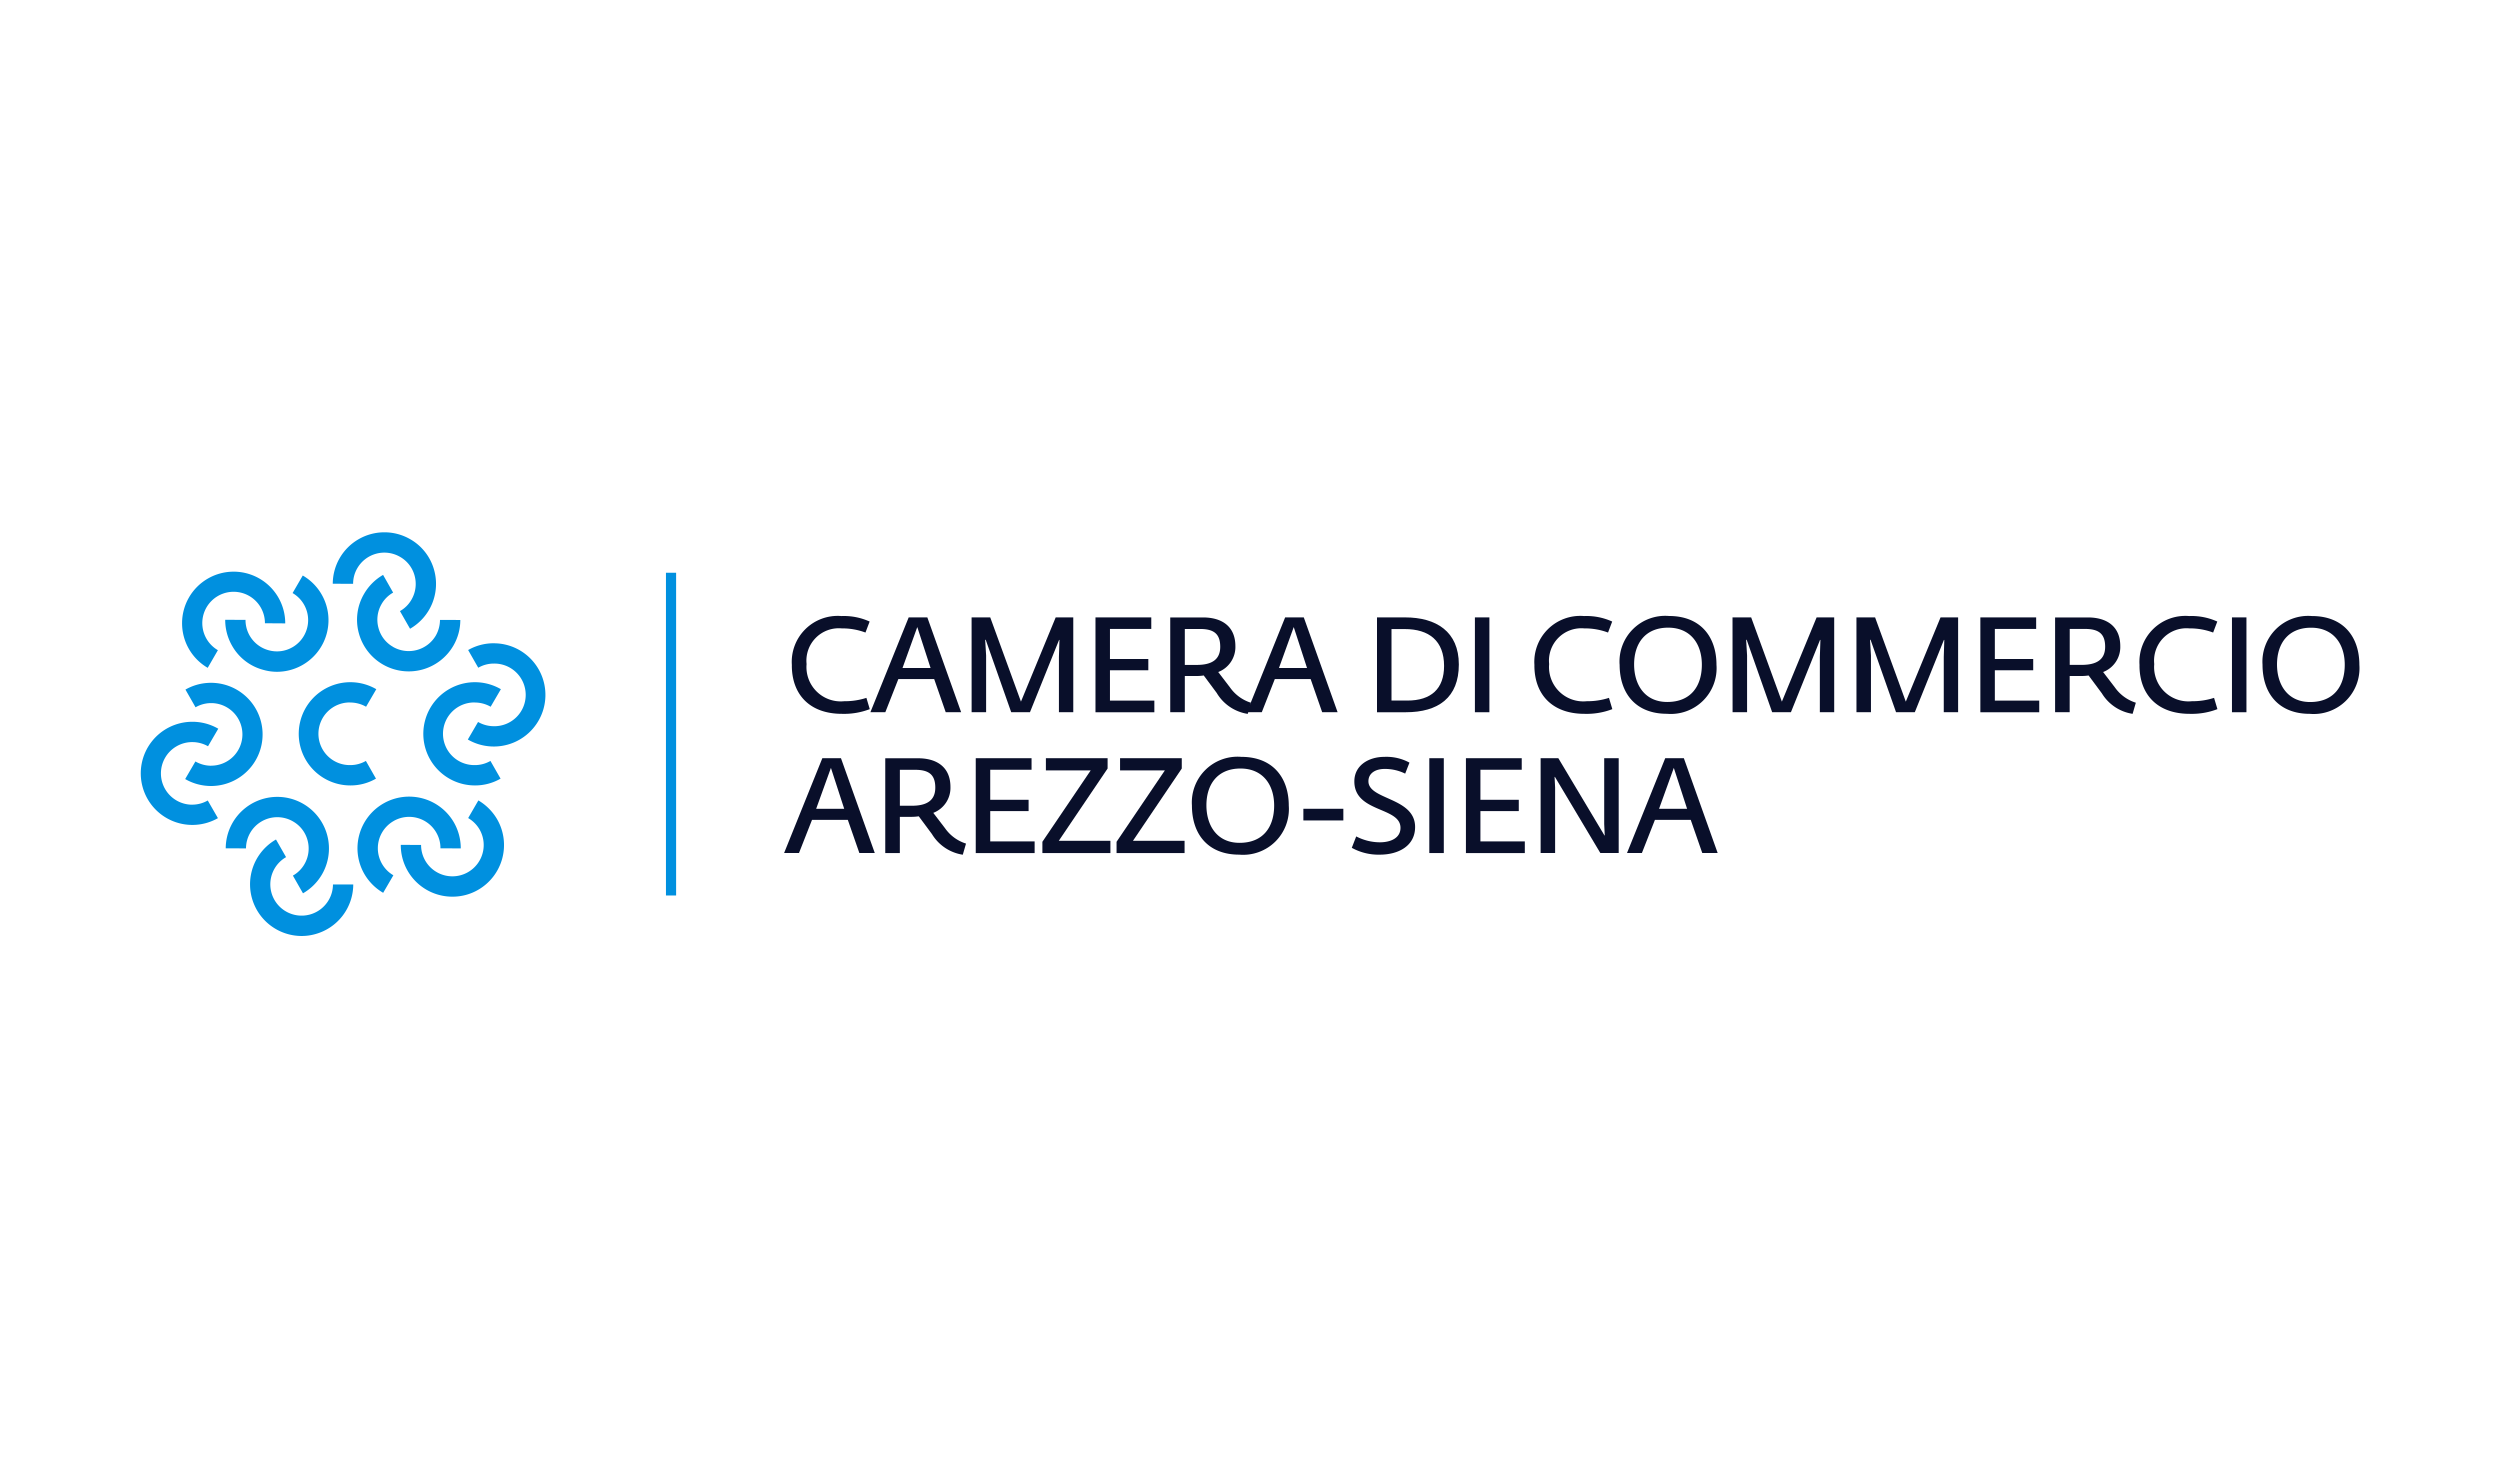 <svg xmlns="http://www.w3.org/2000/svg" xmlns:xlink="http://www.w3.org/1999/xlink" width="240" height="140" viewBox="0 0 240 140">
  <defs>
    <linearGradient id="linear-gradient" x1="-0.098" y1="-0.898" x2="0.5" y2="1" gradientUnits="objectBoundingBox">
      <stop offset="0" stop-color="#17e6ef"/>
      <stop offset="1" stop-color="#0e1162"/>
    </linearGradient>
    <clipPath id="clip-path">
      <rect id="Rettangolo_6449" data-name="Rettangolo 6449" width="240" height="140" transform="translate(40 30)" fill="url(#linear-gradient)"/>
    </clipPath>
    <clipPath id="clip-path-2">
      <rect id="Rettangolo_6406" data-name="Rettangolo 6406" width="213.002" height="38.759" fill="none"/>
    </clipPath>
  </defs>
  <g id="camera_commercio" data-name="camera commercio" transform="translate(-40 -30)" clip-path="url(#clip-path)">
    <g id="camera_commercio-2" data-name="camera commercio" transform="translate(53.499 81.096)" clip-path="url(#clip-path-2)">
      <path id="Tracciato_4987" data-name="Tracciato 4987" d="M26.662,22.539a3.079,3.079,0,0,1,1.511.406l.981-1.684A4.955,4.955,0,1,0,26.662,30.5a4.855,4.855,0,0,0,2.461-.653l-.968-1.7a2.976,2.976,0,0,1-1.494.4,3.007,3.007,0,1,1,0-6.013" transform="translate(-6.529 -6.194)" fill="#0090df"/>
      <path id="Tracciato_4988" data-name="Tracciato 4988" d="M43.764,22.539a3.084,3.084,0,0,1,1.512.406l.982-1.684A4.955,4.955,0,1,0,43.764,30.5a4.878,4.878,0,0,0,2.464-.653l-.971-1.7a2.971,2.971,0,0,1-1.494.4,3.007,3.007,0,1,1,0-6.013" transform="translate(-11.673 -6.194)" fill="#0090df"/>
      <path id="Tracciato_4989" data-name="Tracciato 4989" d="M47.418,15.241a4.941,4.941,0,0,0-2.463.65l.971,1.7a2.98,2.98,0,0,1,1.493-.4,3.007,3.007,0,1,1,0,6.013,3.064,3.064,0,0,1-1.512-.407l-.982,1.684a4.955,4.955,0,1,0,2.494-9.237" transform="translate(-13.512 -4.584)" fill="#0090df"/>
      <path id="Tracciato_4990" data-name="Tracciato 4990" d="M33.243,38.636a3,3,0,0,1,4.1,1.108,2.947,2.947,0,0,1,.4,1.51l1.95.011a4.987,4.987,0,0,0-.662-2.5,4.961,4.961,0,0,0-9.08,1.193,4.935,4.935,0,0,0,.493,3.769,4.988,4.988,0,0,0,1.8,1.8l.979-1.683a3.007,3.007,0,0,1,.012-5.2" transform="translate(-8.959 -10.913)" fill="#0090df"/>
      <path id="Tracciato_4991" data-name="Tracciato 4991" d="M43.169,36.819l-.98,1.693A3.054,3.054,0,0,1,43.28,39.6a3.006,3.006,0,1,1-5.611,1.494l-1.949-.01a4.95,4.95,0,0,0,4.963,4.975,4.9,4.9,0,0,0,2.471-.662,4.962,4.962,0,0,0,1.815-6.771,5.07,5.07,0,0,0-1.8-1.807" transform="translate(-10.744 -11.074)" fill="#0090df"/>
      <path id="Tracciato_4992" data-name="Tracciato 4992" d="M18.144,38.687a2.963,2.963,0,0,1,1.4,1.819,3,3,0,0,1-.3,2.283,2.93,2.93,0,0,1-1.11,1.1l.969,1.7a4.978,4.978,0,0,0,1.832-1.83,4.955,4.955,0,1,0-9.249-2.489l1.946.006a3.005,3.005,0,0,1,4.513-2.589" transform="translate(-3.515 -10.927)" fill="#0090df"/>
      <path id="Tracciato_4993" data-name="Tracciato 4993" d="M22.578,47.99a3.006,3.006,0,0,1-5.507-.724,3.013,3.013,0,0,1,1.41-3.389l-.967-1.693a4.961,4.961,0,0,0,2.455,9.263,4.852,4.852,0,0,0,1.287-.172A4.957,4.957,0,0,0,24.931,46.5l-1.947,0a2.984,2.984,0,0,1-.406,1.49" transform="translate(-4.518 -12.688)" fill="#0090df"/>
      <path id="Tracciato_4994" data-name="Tracciato 4994" d="M8.609,28.631h0A3.03,3.03,0,0,1,7.1,28.222l-.982,1.687a4.944,4.944,0,0,0,2.489.668h0a4.953,4.953,0,1,0-2.463-9.256l.969,1.7a3,3,0,0,1,4.5,2.6,3,3,0,0,1-3.007,3.005" transform="translate(-1.84 -6.217)" fill="#0090df"/>
      <path id="Tracciato_4995" data-name="Tracciato 4995" d="M4.955,33.983a3.005,3.005,0,1,1,0-6.01h0a3.076,3.076,0,0,1,1.515.4l.984-1.684a4.946,4.946,0,0,0-2.5-.666h0a4.951,4.951,0,1,0,2.468,9.25l-.976-1.694a2.987,2.987,0,0,1-1.491.4" transform="translate(0 -7.828)" fill="#0090df"/>
      <path id="Tracciato_4996" data-name="Tracciato 4996" d="M18.072,12.822a2.96,2.96,0,0,1-2.28.294A3,3,0,0,1,13.564,10.2l-1.95-.011a4.982,4.982,0,0,0,.664,2.5A4.866,4.866,0,0,0,15.286,15a4.736,4.736,0,0,0,1.295.182,4.955,4.955,0,0,0,2.478-9.242l-.977,1.684a3.005,3.005,0,0,1-.01,5.2" transform="translate(-3.493 -1.786)" fill="#0090df"/>
      <path id="Tracciato_4997" data-name="Tracciato 4997" d="M8.151,14.641l.978-1.694a3.006,3.006,0,1,1,4.116-4.095,3.007,3.007,0,0,1,.4,1.509l1.949.013a4.952,4.952,0,1,0-7.443,4.267" transform="translate(-1.71 -1.625)" fill="#0090df"/>
      <path id="Tracciato_4998" data-name="Tracciato 4998" d="M33.17,12.763a2.941,2.941,0,0,1-1.4-1.824,2.984,2.984,0,0,1,.3-2.284,2.937,2.937,0,0,1,1.109-1.1l-.965-1.7a4.989,4.989,0,0,0-1.83,1.831,4.905,4.905,0,0,0-.5,3.756,4.958,4.958,0,0,0,9.082,1.2,4.92,4.92,0,0,0,.663-2.459l-1.952-.006a3.069,3.069,0,0,1-.4,1.5,3.019,3.019,0,0,1-4.109,1.09" transform="translate(-8.937 -1.761)" fill="#0090df"/>
      <path id="Tracciato_4999" data-name="Tracciato 4999" d="M28.736,3.456a3,3,0,0,1,4.105-1.094,2.953,2.953,0,0,1,1.4,1.819,2.994,2.994,0,0,1-.3,2.284,2.918,2.918,0,0,1-1.109,1.105L33.8,9.264a4.96,4.96,0,0,0,2.325-5.588A4.892,4.892,0,0,0,33.816.668a4.959,4.959,0,0,0-7.435,4.275l1.954.007a2.956,2.956,0,0,1,.4-1.494" transform="translate(-7.935 0)" fill="#0090df"/>
      <rect id="Rettangolo_6401" data-name="Rettangolo 6401" width="0.975" height="30.982" transform="translate(50.433 3.888)" fill="#0090df"/>
      <path id="Tracciato_5000" data-name="Tracciato 5000" d="M89.416,16.245a4.41,4.41,0,0,1,4.764-4.739,5.977,5.977,0,0,1,2.7.528l-.4,1.056a6.335,6.335,0,0,0-2.279-.4,3.109,3.109,0,0,0-3.374,3.425,3.293,3.293,0,0,0,3.618,3.567,6.712,6.712,0,0,0,2.125-.322l.322,1.082a6.858,6.858,0,0,1-2.665.451c-3.1,0-4.816-1.854-4.816-4.649" transform="translate(-26.894 -3.461)" fill="#090f2a"/>
      <path id="Tracciato_5001" data-name="Tracciato 5001" d="M103.875,11.69h1.79l3.245,9.1h-1.481l-1.107-3.181h-3.439l-1.25,3.181H100.2Zm2.1,4.855L104.7,12.617l-1.417,3.928Z" transform="translate(-30.14 -3.516)" fill="#090f2a"/>
      <path id="Tracciato_5002" data-name="Tracciato 5002" d="M114.089,11.69h1.79l2.949,8.087,3.335-8.087h1.687v9.1h-1.377V15.476l.051-1.623h-.038l-2.794,6.941h-1.8l-2.447-6.954h-.052l.09,1.506v5.448h-1.391Z" transform="translate(-34.315 -3.516)" fill="#090f2a"/>
      <path id="Tracciato_5003" data-name="Tracciato 5003" d="M131.1,11.69h5.357V12.8h-3.967v2.884h3.683v1.082h-3.683v2.91h4.262v1.121H131.1Z" transform="translate(-39.433 -3.516)" fill="#090f2a"/>
      <path id="Tracciato_5004" data-name="Tracciato 5004" d="M145.84,18.965l-1.262-1.7a4.662,4.662,0,0,1-.747.052h-1.069v3.477h-1.4v-9.1H144.5c1.828,0,3.116.863,3.116,2.756a2.572,2.572,0,0,1-1.648,2.485l1.133,1.481a3.876,3.876,0,0,0,2.009,1.468l-.309,1.069a4.2,4.2,0,0,1-2.962-1.984m-1.932-2.717c1.378,0,2.254-.464,2.254-1.738,0-1.249-.618-1.713-1.945-1.713h-1.455v3.451Z" transform="translate(-42.518 -3.516)" fill="#090f2a"/>
      <path id="Tracciato_5005" data-name="Tracciato 5005" d="M155.56,11.69h1.79l3.245,9.1h-1.481l-1.107-3.181h-3.439l-1.249,3.181H151.89Zm2.1,4.855-1.275-3.928-1.417,3.928Z" transform="translate(-45.685 -3.516)" fill="#090f2a"/>
      <path id="Tracciato_5006" data-name="Tracciato 5006" d="M169.75,11.69h2.692c3,0,5.164,1.365,5.164,4.52,0,3.181-1.97,4.585-5.087,4.585H169.75Zm2.911,7.984c2.292,0,3.528-1.133,3.528-3.322,0-2.408-1.429-3.542-3.786-3.542h-1.261v6.864Z" transform="translate(-51.057 -3.516)" fill="#090f2a"/>
      <rect id="Rettangolo_6402" data-name="Rettangolo 6402" width="1.391" height="9.105" transform="translate(128.092 8.174)" fill="#090f2a"/>
      <path id="Tracciato_5007" data-name="Tracciato 5007" d="M191.367,16.245a4.41,4.41,0,0,1,4.764-4.739,5.975,5.975,0,0,1,2.7.528l-.4,1.056a6.335,6.335,0,0,0-2.279-.4,3.109,3.109,0,0,0-3.374,3.425,3.293,3.293,0,0,0,3.618,3.567,6.712,6.712,0,0,0,2.125-.322l.322,1.082a6.858,6.858,0,0,1-2.665.451c-3.1,0-4.816-1.854-4.816-4.649" transform="translate(-57.559 -3.461)" fill="#090f2a"/>
      <path id="Tracciato_5008" data-name="Tracciato 5008" d="M203.058,16.167A4.389,4.389,0,0,1,207.8,11.5c3.039,0,4.559,2.009,4.559,4.688a4.394,4.394,0,0,1-4.765,4.7c-2.936,0-4.533-1.906-4.533-4.727m7.894.013c0-2.022-1.107-3.554-3.232-3.554-2.215,0-3.271,1.532-3.271,3.528,0,1.945,1.017,3.606,3.181,3.606,2.3,0,3.322-1.559,3.322-3.58" transform="translate(-61.076 -3.461)" fill="#090f2a"/>
      <path id="Tracciato_5009" data-name="Tracciato 5009" d="M218.562,11.69h1.79l2.949,8.087,3.335-8.087h1.687v9.1h-1.377V15.476L227,13.853h-.038l-2.794,6.941h-1.8l-2.447-6.954h-.052l.09,1.506v5.448h-1.391Z" transform="translate(-65.739 -3.516)" fill="#090f2a"/>
      <path id="Tracciato_5010" data-name="Tracciato 5010" d="M235.576,11.69h1.79l2.949,8.087,3.335-8.087h1.686v9.1h-1.377V15.476l.051-1.623h-.038l-2.794,6.941h-1.8l-2.447-6.954h-.052l.09,1.506v5.448h-1.391Z" transform="translate(-70.856 -3.516)" fill="#090f2a"/>
      <path id="Tracciato_5011" data-name="Tracciato 5011" d="M252.589,11.69h5.357V12.8H253.98v2.884h3.683v1.082H253.98v2.91h4.262v1.121h-5.653Z" transform="translate(-75.974 -3.516)" fill="#090f2a"/>
      <path id="Tracciato_5012" data-name="Tracciato 5012" d="M267.327,18.965l-1.262-1.7a4.663,4.663,0,0,1-.747.052h-1.069v3.477h-1.4v-9.1h3.142c1.829,0,3.116.863,3.116,2.756a2.572,2.572,0,0,1-1.648,2.485l1.133,1.481A3.876,3.876,0,0,0,270.6,19.88l-.309,1.069a4.2,4.2,0,0,1-2.962-1.984M265.4,16.248c1.378,0,2.254-.464,2.254-1.738,0-1.249-.618-1.713-1.945-1.713h-1.455v3.451Z" transform="translate(-79.059 -3.516)" fill="#090f2a"/>
      <path id="Tracciato_5013" data-name="Tracciato 5013" d="M274.445,16.245a4.41,4.41,0,0,1,4.764-4.739,5.977,5.977,0,0,1,2.7.528l-.4,1.056a6.335,6.335,0,0,0-2.28-.4,3.109,3.109,0,0,0-3.374,3.425,3.293,3.293,0,0,0,3.618,3.567,6.712,6.712,0,0,0,2.125-.322l.322,1.082a6.858,6.858,0,0,1-2.665.451c-3.1,0-4.816-1.854-4.816-4.649" transform="translate(-82.547 -3.461)" fill="#090f2a"/>
      <rect id="Rettangolo_6403" data-name="Rettangolo 6403" width="1.391" height="9.105" transform="translate(200.769 8.174)" fill="#090f2a"/>
      <path id="Tracciato_5014" data-name="Tracciato 5014" d="M291.329,16.167a4.389,4.389,0,0,1,4.739-4.662c3.039,0,4.559,2.009,4.559,4.688a4.394,4.394,0,0,1-4.765,4.7c-2.936,0-4.533-1.906-4.533-4.727m7.894.013c0-2.022-1.107-3.554-3.232-3.554-2.215,0-3.271,1.532-3.271,3.528,0,1.945,1.017,3.606,3.181,3.606,2.3,0,3.322-1.559,3.322-3.58" transform="translate(-87.626 -3.461)" fill="#090f2a"/>
      <path id="Tracciato_5015" data-name="Tracciato 5015" d="M92.018,31.024h1.79l3.245,9.1H95.572l-1.107-3.181H91.027l-1.25,3.181H88.348Zm2.1,4.855-1.275-3.928-1.417,3.928Z" transform="translate(-26.573 -9.331)" fill="#090f2a"/>
      <path id="Tracciato_5016" data-name="Tracciato 5016" d="M106.713,38.3l-1.262-1.7a4.662,4.662,0,0,1-.747.052h-1.069v3.477h-1.4v-9.1h3.142c1.828,0,3.116.863,3.116,2.756a2.572,2.572,0,0,1-1.648,2.485l1.133,1.481a3.876,3.876,0,0,0,2.009,1.468l-.309,1.069a4.2,4.2,0,0,1-2.962-1.984m-1.932-2.717c1.378,0,2.254-.464,2.254-1.738,0-1.249-.618-1.713-1.945-1.713h-1.455v3.451Z" transform="translate(-30.749 -9.331)" fill="#090f2a"/>
      <path id="Tracciato_5017" data-name="Tracciato 5017" d="M114.66,31.023h5.357v1.108H116.05v2.884h3.683V36.1H116.05v2.91h4.262v1.121H114.66Z" transform="translate(-34.487 -9.331)" fill="#090f2a"/>
      <path id="Tracciato_5018" data-name="Tracciato 5018" d="M123.811,39.046l4.636-6.851h-4.3V31.023h5.924v.991l-4.688,6.941h4.957v1.172h-6.529Z" transform="translate(-37.24 -9.331)" fill="#090f2a"/>
      <path id="Tracciato_5019" data-name="Tracciato 5019" d="M133.993,39.046l4.636-6.851h-4.3V31.023h5.924v.991l-4.688,6.941h4.957v1.172h-6.529Z" transform="translate(-40.302 -9.331)" fill="#090f2a"/>
      <path id="Tracciato_5020" data-name="Tracciato 5020" d="M144.341,35.5a4.389,4.389,0,0,1,4.739-4.662c3.039,0,4.559,2.009,4.559,4.688a4.394,4.394,0,0,1-4.765,4.7c-2.936,0-4.533-1.906-4.533-4.727m7.894.013c0-2.022-1.107-3.554-3.232-3.554-2.215,0-3.271,1.532-3.271,3.528,0,1.945,1.017,3.606,3.181,3.606,2.3,0,3.322-1.559,3.322-3.58" transform="translate(-43.415 -9.276)" fill="#090f2a"/>
      <rect id="Rettangolo_6404" data-name="Rettangolo 6404" width="3.837" height="1.12" transform="translate(111.625 26.547)" fill="#090f2a"/>
      <path id="Tracciato_5021" data-name="Tracciato 5021" d="M166.289,39.57l.425-1.094a4.957,4.957,0,0,0,2.266.566c1.031,0,1.984-.4,1.984-1.391,0-2.035-4.43-1.442-4.43-4.456,0-1.545,1.378-2.356,2.885-2.356a4.6,4.6,0,0,1,2.407.554l-.412,1.056a4.358,4.358,0,0,0-1.97-.451c-.875,0-1.558.4-1.558,1.185,0,1.8,4.481,1.533,4.481,4.392,0,1.815-1.6,2.652-3.387,2.652a5.291,5.291,0,0,1-2.691-.657" transform="translate(-50.016 -9.276)" fill="#090f2a"/>
      <rect id="Rettangolo_6405" data-name="Rettangolo 6405" width="1.391" height="9.105" transform="translate(123.715 21.692)" fill="#090f2a"/>
      <path id="Tracciato_5022" data-name="Tracciato 5022" d="M181.959,31.023h5.357v1.108H183.35v2.884h3.683V36.1H183.35v2.91h4.262v1.121h-5.653Z" transform="translate(-54.729 -9.331)" fill="#090f2a"/>
      <path id="Tracciato_5023" data-name="Tracciato 5023" d="M192.215,31.023h1.7l4.43,7.417h.026l-.052-1.094V31.023h1.391v9.1h-1.764l-4.353-7.3h-.038l.051,1.017v6.285h-1.391Z" transform="translate(-57.814 -9.331)" fill="#090f2a"/>
      <path id="Tracciato_5024" data-name="Tracciato 5024" d="M207.743,31.024h1.79l3.245,9.1H211.3l-1.107-3.181h-3.439l-1.25,3.181h-1.429Zm2.1,4.855-1.275-3.928-1.417,3.928Z" transform="translate(-61.381 -9.331)" fill="#090f2a"/>
    </g>
  </g>
</svg>
